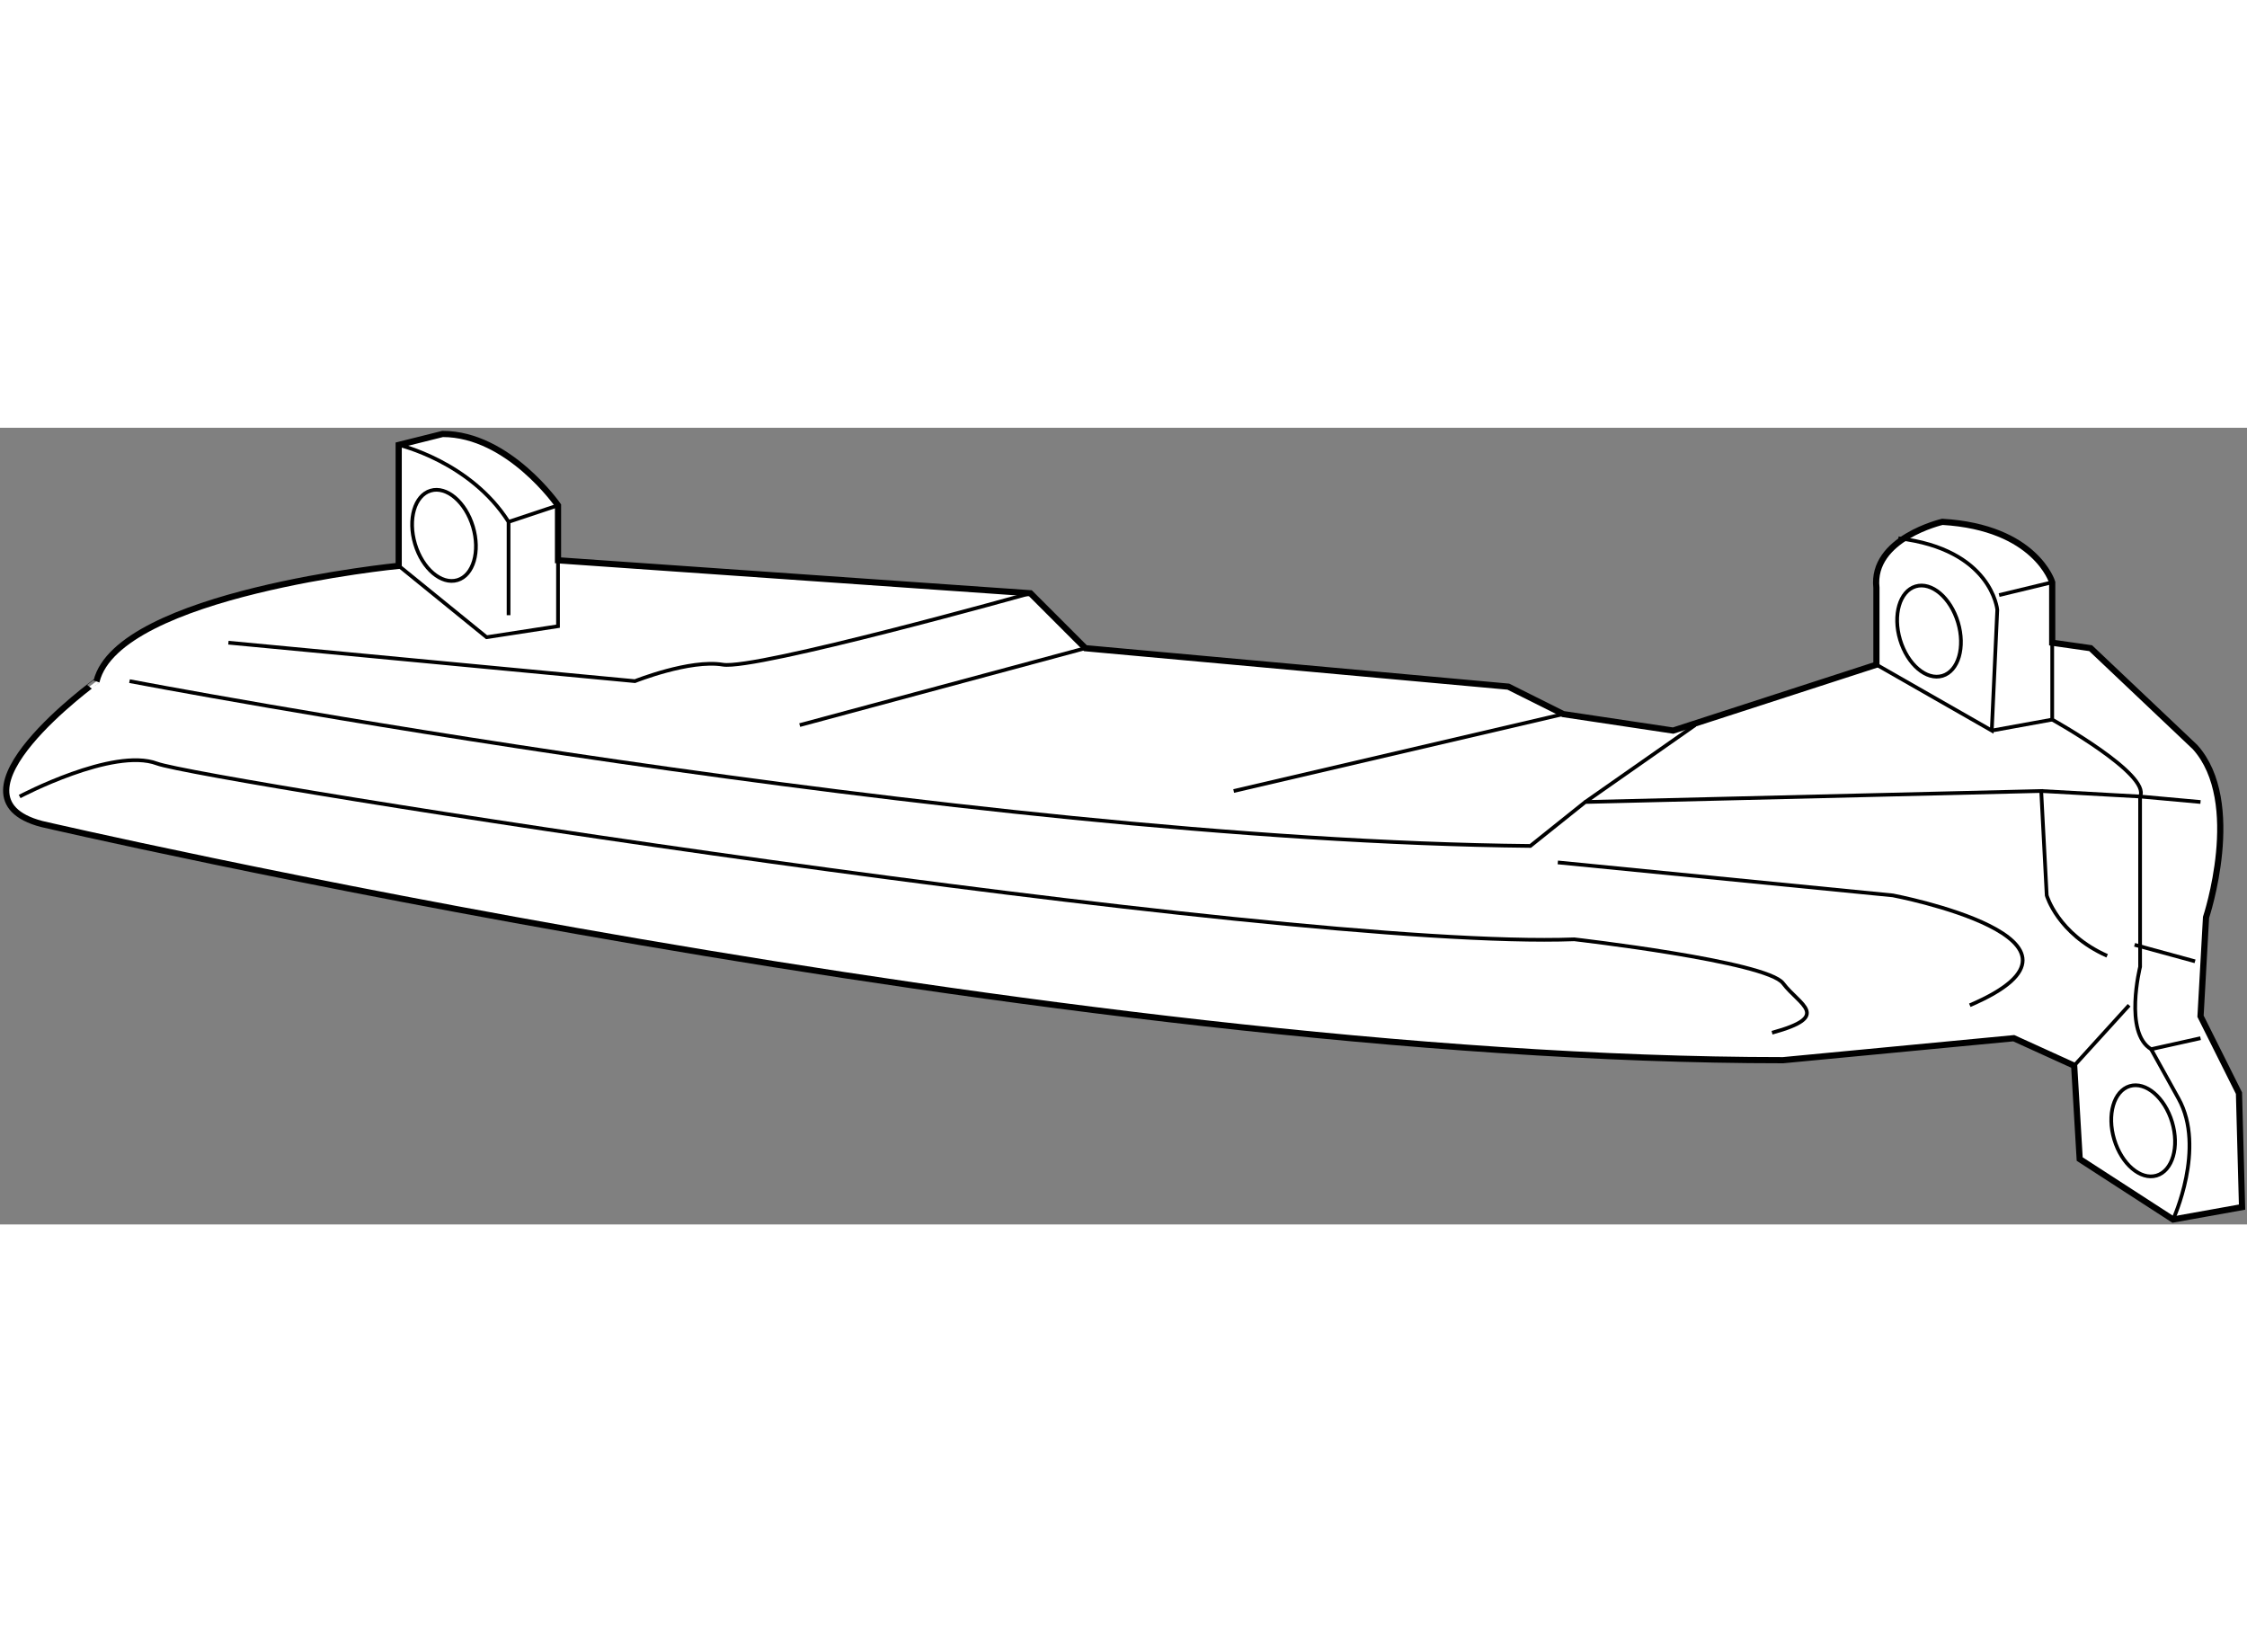<?xml version="1.0" encoding="utf-8"?>
<!-- Generator: Adobe Illustrator 15.1.0, SVG Export Plug-In . SVG Version: 6.00 Build 0)  -->
<!DOCTYPE svg PUBLIC "-//W3C//DTD SVG 1.1//EN" "http://www.w3.org/Graphics/SVG/1.1/DTD/svg11.dtd">
<svg version="1.1" xmlns="http://www.w3.org/2000/svg" xmlns:xlink="http://www.w3.org/1999/xlink" x="0px" y="0px" width="244.8px"
	 height="180px" viewBox="12.543 57.166 181.63 64.397" enable-background="new 0 0 244.8 180" xml:space="preserve">
	
<rect x="12.543" y="57.166" width="181.63" height="64.397" fill="#808080" stroke="none"/>
	
<g><path fill="#FFFFFF" stroke="#000000" stroke-width="0.5" d="M15.908,89.192c0,0,82.148,19.094,140.761,19.094l18.651-1.777
			l4.883,2.221l0.446,7.548l7.548,4.885l5.576-1.001l-0.249-9.212l-3.108-6.217l0.445-7.991c0,0,3.108-9.326-0.889-13.767
			l-8.437-7.992l-3.108-0.444v-4.884c0,0-1.332-4.441-8.88-4.885c0,0-5.772,1.331-5.329,5.328v6.217l-16.43,5.328l-8.882-1.332
			l-4.44-2.22l-34.19-3.108l-4.44-4.44l-38.188-2.665v-4.44c0,0-3.997-5.772-9.325-5.772l-3.553,0.888v9.77
			c0,0-22.646,2.22-24.422,9.325C20.349,77.647,7.472,86.972,15.908,89.192z"></path><path fill="none" stroke="#000000" stroke-width="0.3" d="M23.013,77.647c0,0,67.495,12.876,113.231,13.321l4.441-3.553
			l36.854-0.888l0.445,8.438c0,0,0.887,3.107,4.884,4.884"></path><path fill="none" stroke="#000000" stroke-width="0.3" d="M14.133,86.972c0,0,7.548-3.997,11.1-2.665
			s90.585,15.096,114.563,14.209c0,0,15.542,1.777,16.873,3.552c1.334,1.776,3.998,2.664-0.888,3.998"></path><path fill="none" stroke="#000000" stroke-width="0.3" d="M138.464,92.3l27.087,2.665c0,0,18.649,3.552,6.216,8.88"></path><path fill="none" stroke="#000000" stroke-width="0.3" d="M164.219,76.314l9.323,5.328l0.445-9.768c0,0-0.445-4.885-7.993-5.774"></path><path fill="none" stroke="#000000" stroke-width="0.3" d="M178.428,74.538v6.217c0,0,7.994,4.441,7.104,6.217v13.765
			c0,0-1.332,5.33,0.89,6.66l3.994-0.888"></path><polyline fill="none" stroke="#000000" stroke-width="0.3" points="44.771,68.322 51.876,74.095 57.648,73.206 57.648,67.877 		
			"></polyline><path fill="none" stroke="#000000" stroke-width="0.3" d="M44.771,58.553c0,0,5.772,1.332,8.881,6.217v7.548"></path><line fill="none" stroke="#000000" stroke-width="0.3" x1="185.087" y1="98.96" x2="189.973" y2="100.294"></line><path fill="none" stroke="#000000" stroke-width="0.3" d="M188.197,121.162c0,0,2.664-5.772,0.443-9.769
			c-2.219-3.997-2.219-3.997-2.219-3.997"></path><polyline fill="none" stroke="#000000" stroke-width="0.3" points="190.416,87.415 185.532,86.972 177.539,86.527 		"></polyline><path fill="none" stroke="#000000" stroke-width="0.3" d="M188.119,113.292c0.599,1.997,0.035,3.931-1.254,4.319
			c-1.292,0.387-2.824-0.919-3.424-2.915c-0.601-1.996-0.037-3.929,1.256-4.317C185.985,109.993,187.52,111.297,188.119,113.292z"></path><ellipse transform="matrix(0.958 -0.287 0.287 0.958 -14.034 51.455)" fill="none" stroke="#000000" stroke-width="0.3" cx="168.462" cy="73.586" rx="2.443" ry="3.775"></ellipse><ellipse transform="matrix(0.958 -0.287 0.287 0.958 -16.871 16.689)" fill="none" stroke="#000000" stroke-width="0.3" cx="48.443" cy="65.844" rx="2.443" ry="3.775"></ellipse><line fill="none" stroke="#000000" stroke-width="0.3" x1="100.276" y1="74.982" x2="77.186" y2="81.199"></line><path fill="none" stroke="#000000" stroke-width="0.3" d="M31.006,74.538l32.859,3.109c0,0,4.44-1.777,7.105-1.333
			c2.663,0.444,24.866-5.772,24.866-5.772"></path><line fill="none" stroke="#000000" stroke-width="0.3" x1="140.686" y1="87.415" x2="149.565" y2="81.199"></line><line fill="none" stroke="#000000" stroke-width="0.3" x1="138.907" y1="80.311" x2="112.266" y2="86.527"></line><line fill="none" stroke="#000000" stroke-width="0.3" x1="173.542" y1="81.643" x2="178.428" y2="80.755"></line><line fill="none" stroke="#000000" stroke-width="0.3" x1="180.203" y1="108.729" x2="184.644" y2="103.845"></line><line fill="none" stroke="#000000" stroke-width="0.3" x1="53.652" y1="64.77" x2="57.648" y2="63.438"></line><line fill="none" stroke="#000000" stroke-width="0.3" x1="174.136" y1="70.69" x2="178.428" y2="69.654"></line></g>


</svg>
